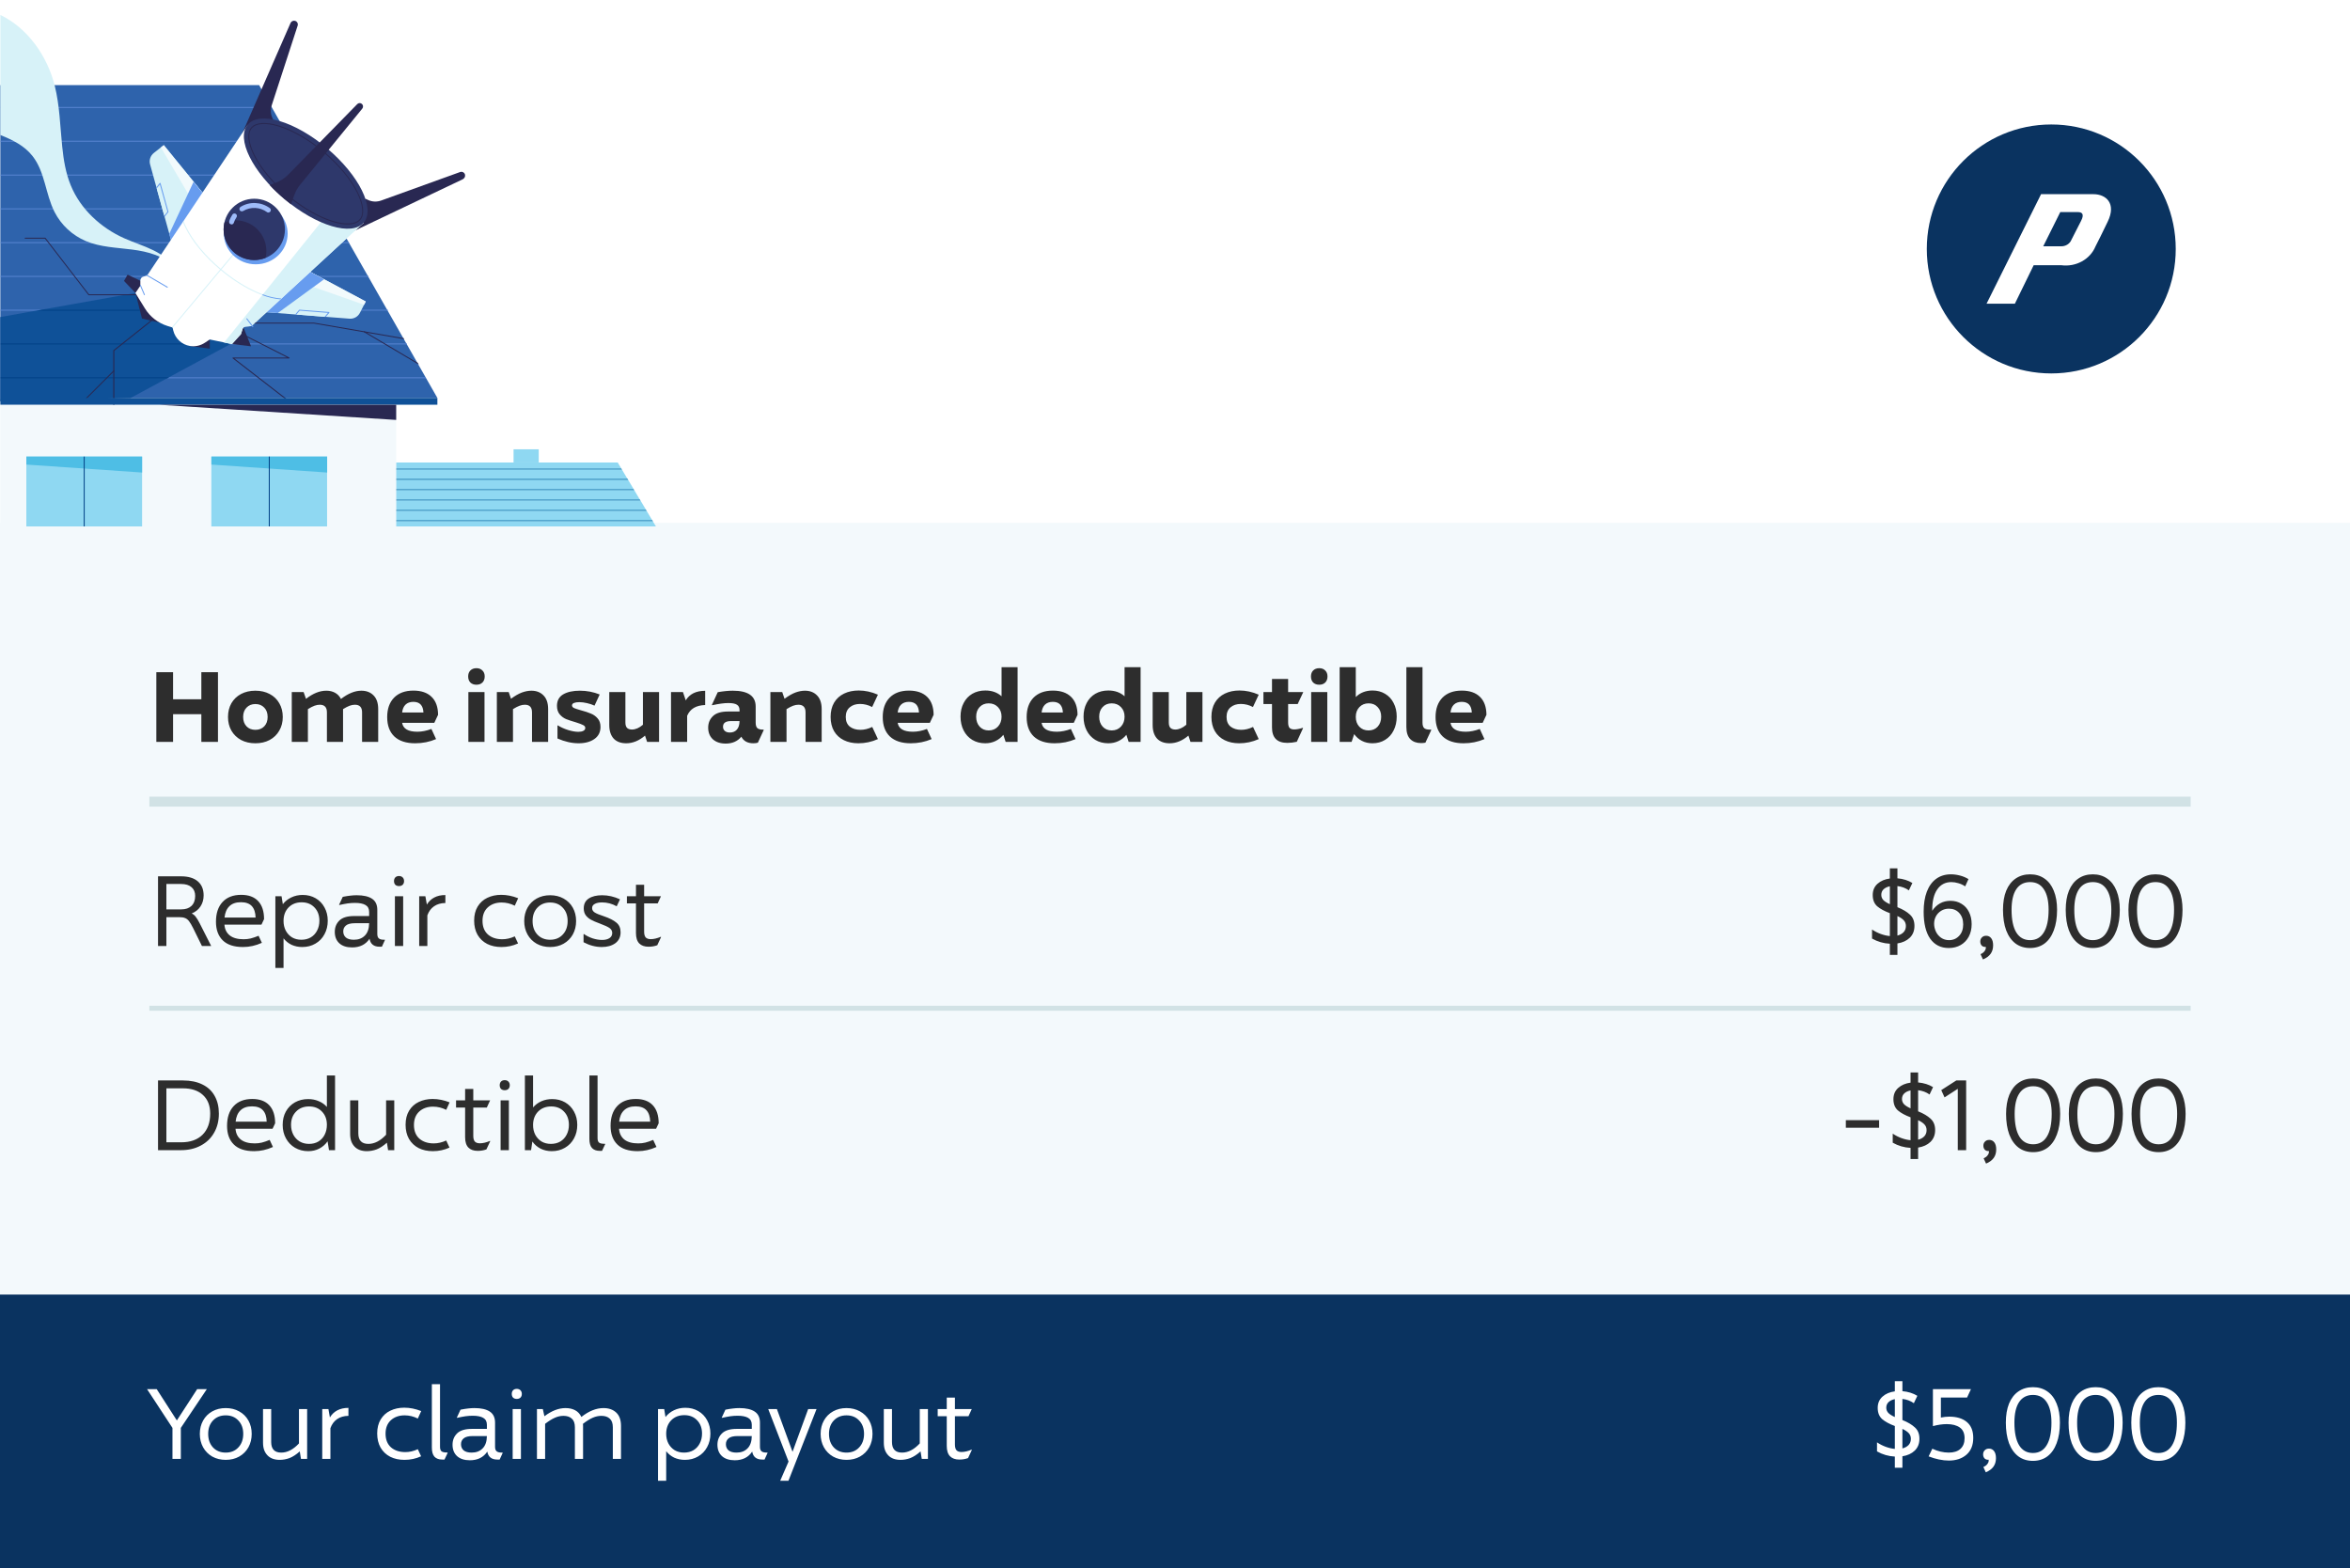 <?xml version="1.0" encoding="UTF-8"?>
<svg xmlns="http://www.w3.org/2000/svg" width="472" height="315" viewBox="0 0 472 315" fill="none">
  <g clip-path="url(#clip0_3525_587)">
    <g filter="url(#filter0_d_3525_587)">
      <line x1="30" y1="211.5" x2="437" y2="211.5" stroke="black"></line>
      <rect x="-2" y="50" width="474" height="55" fill="white"></rect>
      <rect width="474" height="159" transform="matrix(1 0 0 -1 -2 264)" fill="#F3F9FC"></rect>
      <circle cx="412" cy="50" r="35" fill="white"></circle>
      <circle cx="412" cy="50" r="25" fill="#0A3360"></circle>
      <path d="M36.76 217C38.267 217 39.56 217.267 40.64 217.8C41.72 218.32 42.54 219.08 43.1 220.08C43.673 221.08 43.96 222.273 43.96 223.66C43.96 225.113 43.64 226.393 43 227.5C42.373 228.607 41.48 229.467 40.32 230.08C39.173 230.693 37.847 231 36.34 231H31.74V217H36.76ZM36.4 229.42C38.227 229.42 39.653 228.913 40.68 227.9C41.707 226.873 42.22 225.46 42.22 223.66C42.22 222.06 41.733 220.813 40.76 219.92C39.8 219.027 38.453 218.58 36.72 218.58H33.42V229.42H36.4ZM51.164 229.64C51.657 229.64 52.13 229.587 52.584 229.48C53.05 229.36 53.577 229.18 54.164 228.94L54.824 230.36C53.584 230.92 52.324 231.2 51.044 231.2C49.23 231.2 47.87 230.753 46.964 229.86C46.057 228.967 45.604 227.72 45.604 226.12C45.604 224.427 46.044 223.107 46.924 222.16C47.817 221.2 49.064 220.72 50.664 220.72C52.157 220.72 53.297 221.14 54.084 221.98C54.87 222.82 55.264 224.027 55.264 225.6L54.744 226.7H47.304C47.37 227.633 47.73 228.36 48.384 228.88C49.037 229.387 49.964 229.64 51.164 229.64ZM50.624 222.2C49.624 222.2 48.85 222.467 48.304 223C47.757 223.52 47.43 224.28 47.324 225.28H53.564C53.537 224.267 53.284 223.5 52.804 222.98C52.324 222.46 51.597 222.2 50.624 222.2ZM67.296 216V231H66.076L65.796 229.22C65.356 229.847 64.802 230.333 64.136 230.68C63.469 231.027 62.729 231.2 61.916 231.2C60.929 231.2 60.042 230.973 59.256 230.52C58.482 230.067 57.876 229.44 57.436 228.64C56.996 227.84 56.776 226.933 56.776 225.92C56.776 224.907 56.989 224.013 57.416 223.24C57.856 222.453 58.462 221.84 59.236 221.4C60.022 220.96 60.909 220.74 61.896 220.74C62.669 220.74 63.376 220.88 64.016 221.16C64.669 221.427 65.216 221.813 65.656 222.32V216H67.296ZM62.076 229.74C62.796 229.74 63.422 229.58 63.956 229.26C64.502 228.927 64.922 228.467 65.216 227.88C65.509 227.293 65.656 226.633 65.656 225.9C65.656 224.807 65.322 223.92 64.656 223.24C64.002 222.56 63.142 222.22 62.076 222.22C60.996 222.22 60.122 222.567 59.456 223.26C58.789 223.94 58.456 224.827 58.456 225.92C58.456 226.653 58.609 227.313 58.916 227.9C59.222 228.473 59.649 228.927 60.196 229.26C60.742 229.58 61.369 229.74 62.076 229.74ZM79.189 221V231H77.949L77.709 229.5C76.989 230.14 76.302 230.587 75.649 230.84C74.995 231.08 74.335 231.2 73.669 231.2C73.175 231.2 72.715 231.127 72.289 230.98C71.862 230.82 71.509 230.593 71.229 230.3C70.922 229.98 70.695 229.613 70.549 229.2C70.402 228.787 70.329 228.293 70.329 227.72V221H71.969V227.62C71.969 229.033 72.642 229.74 73.989 229.74C75.215 229.74 76.402 229.127 77.549 227.9V221H79.189ZM86.943 231.2C85.863 231.2 84.91 230.993 84.083 230.58C83.257 230.153 82.61 229.54 82.143 228.74C81.69 227.94 81.463 226.993 81.463 225.9C81.463 224.793 81.697 223.853 82.163 223.08C82.643 222.293 83.29 221.707 84.103 221.32C84.93 220.92 85.863 220.72 86.903 220.72C88.023 220.72 89.156 220.947 90.303 221.4L89.623 222.9C88.77 222.473 87.89 222.26 86.983 222.26C85.85 222.26 84.923 222.587 84.203 223.24C83.496 223.893 83.143 224.793 83.143 225.94C83.143 227.113 83.503 228.027 84.223 228.68C84.957 229.32 85.923 229.64 87.123 229.64C87.95 229.64 88.783 229.447 89.623 229.06L90.283 230.48C89.243 230.96 88.13 231.2 86.943 231.2ZM98.459 229.2L97.699 230.84C97.166 231.04 96.579 231.14 95.939 231.14C95.139 231.14 94.519 230.92 94.079 230.48C93.639 230.027 93.419 229.333 93.419 228.4V222.44H91.599V221H93.419V218.7H95.059V221H98.439L97.779 222.44H95.059V228.12C95.059 228.653 95.166 229.04 95.379 229.28C95.606 229.507 95.939 229.62 96.379 229.62C96.992 229.62 97.672 229.46 98.419 229.14L98.459 229.2ZM101.368 218.96C101.061 218.96 100.814 218.873 100.628 218.7C100.454 218.513 100.368 218.267 100.368 217.96C100.368 217.653 100.454 217.407 100.628 217.22C100.814 217.033 101.061 216.94 101.368 216.94C101.674 216.94 101.921 217.033 102.108 217.22C102.294 217.407 102.388 217.653 102.388 217.96C102.388 218.267 102.294 218.513 102.108 218.7C101.921 218.873 101.674 218.96 101.368 218.96ZM100.548 221H102.208V231H100.548V221ZM110.906 220.74C111.88 220.74 112.746 220.96 113.506 221.4C114.266 221.84 114.86 222.453 115.286 223.24C115.726 224.027 115.946 224.92 115.946 225.92C115.946 226.933 115.726 227.84 115.286 228.64C114.86 229.44 114.253 230.067 113.466 230.52C112.693 230.973 111.813 231.2 110.826 231.2C110.013 231.2 109.266 231.033 108.586 230.7C107.906 230.353 107.353 229.873 106.926 229.26L106.666 231H105.426V216H107.066V222.42C107.52 221.887 108.073 221.473 108.726 221.18C109.393 220.887 110.12 220.74 110.906 220.74ZM110.646 229.74C111.366 229.74 112 229.58 112.546 229.26C113.093 228.927 113.513 228.473 113.806 227.9C114.113 227.313 114.266 226.653 114.266 225.92C114.266 224.827 113.94 223.94 113.286 223.26C112.633 222.567 111.773 222.22 110.706 222.22C109.626 222.22 108.746 222.567 108.066 223.26C107.4 223.953 107.066 224.853 107.066 225.96C107.066 226.68 107.213 227.327 107.506 227.9C107.813 228.473 108.233 228.927 108.766 229.26C109.313 229.58 109.94 229.74 110.646 229.74ZM120.459 231.14C119.779 231.14 119.259 230.947 118.899 230.56C118.553 230.173 118.379 229.56 118.379 228.72V216H120.019V228.58C120.019 229.007 120.119 229.307 120.319 229.48C120.533 229.64 120.879 229.72 121.359 229.72H121.499L121.559 229.78L120.919 231.14H120.459ZM128.195 229.64C128.688 229.64 129.162 229.587 129.615 229.48C130.082 229.36 130.608 229.18 131.195 228.94L131.855 230.36C130.615 230.92 129.355 231.2 128.075 231.2C126.262 231.2 124.902 230.753 123.995 229.86C123.088 228.967 122.635 227.72 122.635 226.12C122.635 224.427 123.075 223.107 123.955 222.16C124.848 221.2 126.095 220.72 127.695 220.72C129.188 220.72 130.328 221.14 131.115 221.98C131.902 222.82 132.295 224.027 132.295 225.6L131.775 226.7H124.335C124.402 227.633 124.762 228.36 125.415 228.88C126.068 229.387 126.995 229.64 128.195 229.64ZM127.655 222.2C126.655 222.2 125.882 222.467 125.335 223C124.788 223.52 124.462 224.28 124.355 225.28H130.595C130.568 224.267 130.315 223.5 129.835 222.98C129.355 222.46 128.628 222.2 127.655 222.2Z" fill="#2D2D2D"></path>
      <path d="M42.42 190H40.56L38.8 186.42C38.48 185.78 38.2 185.307 37.96 185C37.72 184.693 37.453 184.487 37.16 184.38C36.867 184.26 36.473 184.2 35.98 184.2H33.42V190H31.74V176H36.36C37.813 176 38.933 176.333 39.72 177C40.507 177.667 40.9 178.613 40.9 179.84C40.9 180.68 40.687 181.42 40.26 182.06C39.847 182.687 39.26 183.153 38.5 183.46C38.82 183.607 39.093 183.833 39.32 184.14C39.547 184.433 39.807 184.86 40.1 185.42L42.42 190ZM33.42 182.64H36.42C37.287 182.64 37.967 182.407 38.46 181.94C38.953 181.46 39.2 180.793 39.2 179.94C39.2 179.18 38.953 178.593 38.46 178.18C37.98 177.753 37.28 177.54 36.36 177.54H33.42V182.64ZM48.937 188.64C49.431 188.64 49.904 188.587 50.357 188.48C50.824 188.36 51.35 188.18 51.937 187.94L52.597 189.36C51.357 189.92 50.097 190.2 48.817 190.2C47.004 190.2 45.644 189.753 44.737 188.86C43.831 187.967 43.377 186.72 43.377 185.12C43.377 183.427 43.817 182.107 44.697 181.16C45.59 180.2 46.837 179.72 48.437 179.72C49.931 179.72 51.071 180.14 51.857 180.98C52.644 181.82 53.037 183.027 53.037 184.6L52.517 185.7H45.077C45.144 186.633 45.504 187.36 46.157 187.88C46.81 188.387 47.737 188.64 48.937 188.64ZM48.397 181.2C47.397 181.2 46.624 181.467 46.077 182C45.531 182.52 45.204 183.28 45.097 184.28H51.337C51.31 183.267 51.057 182.5 50.577 181.98C50.097 181.46 49.37 181.2 48.397 181.2ZM60.789 179.74C61.762 179.74 62.629 179.96 63.389 180.4C64.149 180.84 64.742 181.453 65.169 182.24C65.609 183.027 65.829 183.92 65.829 184.92C65.829 185.933 65.609 186.84 65.169 187.64C64.742 188.44 64.136 189.067 63.349 189.52C62.576 189.973 61.696 190.2 60.709 190.2C59.936 190.2 59.222 190.053 58.569 189.76C57.929 189.453 57.389 189.02 56.949 188.46V194.4H55.309V180H56.549L56.809 181.6C57.262 181.013 57.829 180.56 58.509 180.24C59.202 179.907 59.962 179.74 60.789 179.74ZM60.529 188.74C61.249 188.74 61.882 188.58 62.429 188.26C62.976 187.927 63.396 187.473 63.689 186.9C63.996 186.313 64.149 185.653 64.149 184.92C64.149 183.827 63.822 182.94 63.169 182.26C62.516 181.567 61.656 181.22 60.589 181.22C59.509 181.22 58.629 181.567 57.949 182.26C57.282 182.953 56.949 183.853 56.949 184.96C56.949 185.68 57.096 186.327 57.389 186.9C57.696 187.473 58.116 187.927 58.649 188.26C59.196 188.58 59.822 188.74 60.529 188.74ZM77.322 188.78L76.702 190.14H76.242C75.082 190.14 74.409 189.607 74.222 188.54C73.449 189.7 72.282 190.28 70.722 190.28C69.615 190.28 68.755 190 68.142 189.44C67.542 188.88 67.242 188.12 67.242 187.16C67.242 186.24 67.549 185.48 68.162 184.88C68.775 184.28 69.762 183.98 71.122 183.98H74.142V183.16C74.142 182.507 73.895 182.04 73.402 181.76C72.922 181.48 72.222 181.34 71.302 181.34C70.795 181.34 70.309 181.373 69.842 181.44C69.389 181.507 68.829 181.613 68.162 181.76L68.102 181.72L68.842 180.12C69.469 180 69.982 179.92 70.382 179.88C70.782 179.827 71.202 179.8 71.642 179.8C72.989 179.8 74.015 180.033 74.722 180.5C75.429 180.967 75.782 181.713 75.782 182.74V187.58C75.782 188.007 75.889 188.307 76.102 188.48C76.315 188.653 76.662 188.74 77.142 188.74H77.282L77.322 188.78ZM71.082 188.74C72.002 188.74 72.735 188.46 73.282 187.9C73.842 187.34 74.129 186.513 74.142 185.42H71.282C70.442 185.42 69.842 185.573 69.482 185.88C69.122 186.173 68.942 186.567 68.942 187.06C68.942 187.58 69.122 187.993 69.482 188.3C69.842 188.593 70.375 188.74 71.082 188.74ZM80.137 177.96C79.831 177.96 79.584 177.873 79.397 177.7C79.224 177.513 79.137 177.267 79.137 176.96C79.137 176.653 79.224 176.407 79.397 176.22C79.584 176.033 79.831 175.94 80.137 175.94C80.444 175.94 80.691 176.033 80.877 176.22C81.064 176.407 81.157 176.653 81.157 176.96C81.157 177.267 81.064 177.513 80.877 177.7C80.691 177.873 80.444 177.96 80.137 177.96ZM79.317 180H80.977V190H79.317V180ZM85.736 181.68C86.096 181.067 86.589 180.593 87.216 180.26C87.842 179.927 88.589 179.76 89.456 179.76V181.36C88.549 181.373 87.789 181.593 87.176 182.02C86.562 182.447 86.116 183.053 85.836 183.84V190H84.196V180H85.436L85.736 181.68ZM100.713 190.2C99.633 190.2 98.679 189.993 97.853 189.58C97.026 189.153 96.379 188.54 95.913 187.74C95.459 186.94 95.233 185.993 95.233 184.9C95.233 183.793 95.466 182.853 95.933 182.08C96.413 181.293 97.059 180.707 97.873 180.32C98.699 179.92 99.633 179.72 100.673 179.72C101.793 179.72 102.926 179.947 104.073 180.4L103.393 181.9C102.539 181.473 101.659 181.26 100.753 181.26C99.619 181.26 98.693 181.587 97.973 182.24C97.266 182.893 96.913 183.793 96.913 184.94C96.913 186.113 97.273 187.027 97.993 187.68C98.726 188.32 99.693 188.64 100.893 188.64C101.719 188.64 102.553 188.447 103.393 188.06L104.053 189.48C103.013 189.96 101.899 190.2 100.713 190.2ZM110.491 190.2C109.491 190.2 108.591 189.98 107.791 189.54C107.005 189.087 106.391 188.467 105.951 187.68C105.511 186.88 105.291 185.98 105.291 184.98C105.291 183.98 105.511 183.087 105.951 182.3C106.391 181.513 107.005 180.9 107.791 180.46C108.578 180.02 109.478 179.8 110.491 179.8C111.505 179.8 112.405 180.02 113.191 180.46C113.991 180.9 114.611 181.513 115.051 182.3C115.491 183.087 115.711 183.98 115.711 184.98C115.711 185.98 115.491 186.88 115.051 187.68C114.611 188.467 113.991 189.087 113.191 189.54C112.405 189.98 111.505 190.2 110.491 190.2ZM110.491 188.74C111.545 188.74 112.391 188.393 113.031 187.7C113.685 187.007 114.011 186.1 114.011 184.98C114.011 183.873 113.685 182.98 113.031 182.3C112.391 181.607 111.545 181.26 110.491 181.26C109.438 181.26 108.585 181.607 107.931 182.3C107.291 182.98 106.971 183.873 106.971 184.98C106.971 186.1 107.291 187.007 107.931 187.7C108.585 188.393 109.438 188.74 110.491 188.74ZM120.865 190.2C119.638 190.2 118.418 189.88 117.205 189.24V187.62L117.265 187.58C117.772 187.94 118.358 188.233 119.025 188.46C119.705 188.673 120.338 188.78 120.925 188.78C121.538 188.78 122.032 188.66 122.405 188.42C122.778 188.18 122.965 187.833 122.965 187.38C122.965 186.98 122.792 186.653 122.445 186.4C122.098 186.147 121.438 185.84 120.465 185.48C119.732 185.213 119.145 184.96 118.705 184.72C118.265 184.48 117.912 184.18 117.645 183.82C117.378 183.447 117.245 182.987 117.245 182.44C117.245 181.56 117.578 180.9 118.245 180.46C118.912 180.02 119.812 179.8 120.945 179.8C122.145 179.8 123.338 180.073 124.525 180.62L123.865 182.02C122.932 181.5 121.952 181.24 120.925 181.24C120.312 181.24 119.825 181.34 119.465 181.54C119.105 181.727 118.925 182.007 118.925 182.38C118.925 182.74 119.098 183.033 119.445 183.26C119.805 183.487 120.418 183.74 121.285 184.02C122.418 184.407 123.258 184.833 123.805 185.3C124.365 185.753 124.645 186.4 124.645 187.24C124.645 188.187 124.292 188.92 123.585 189.44C122.878 189.947 121.972 190.2 120.865 190.2ZM132.775 188.2L132.015 189.84C131.482 190.04 130.895 190.14 130.255 190.14C129.455 190.14 128.835 189.92 128.395 189.48C127.955 189.027 127.735 188.333 127.735 187.4V181.44H125.915V180H127.735V177.7H129.375V180H132.755L132.095 181.44H129.375V187.12C129.375 187.653 129.482 188.04 129.695 188.28C129.922 188.507 130.255 188.62 130.695 188.62C131.309 188.62 131.989 188.46 132.735 188.14L132.775 188.2Z" fill="#2D2D2D"></path>
      <path d="M43.78 135V149H40.44V143.44H34.76V149H31.4V135H34.76V140.44H40.44V135H43.78ZM51.295 149.28C50.215 149.28 49.255 149.06 48.415 148.62C47.589 148.167 46.942 147.54 46.475 146.74C46.022 145.94 45.795 145.027 45.795 144C45.795 142.96 46.022 142.04 46.475 141.24C46.942 140.44 47.589 139.82 48.415 139.38C49.255 138.94 50.215 138.72 51.295 138.72C52.375 138.72 53.329 138.94 54.155 139.38C54.995 139.82 55.642 140.44 56.095 141.24C56.562 142.04 56.795 142.96 56.795 144C56.795 145.027 56.562 145.94 56.095 146.74C55.642 147.54 54.995 148.167 54.155 148.62C53.329 149.06 52.375 149.28 51.295 149.28ZM51.295 146.58C52.029 146.58 52.622 146.347 53.075 145.88C53.529 145.4 53.755 144.773 53.755 144C53.755 143.213 53.529 142.587 53.075 142.12C52.622 141.64 52.029 141.4 51.295 141.4C50.562 141.4 49.969 141.64 49.515 142.12C49.062 142.587 48.835 143.213 48.835 144C48.835 144.773 49.062 145.4 49.515 145.88C49.969 146.347 50.562 146.58 51.295 146.58ZM72.582 138.72C73.596 138.72 74.409 139.033 75.022 139.66C75.649 140.287 75.962 141.207 75.962 142.42V149H72.722V143.06C72.722 142.047 72.242 141.54 71.282 141.54C70.949 141.54 70.596 141.607 70.222 141.74C69.862 141.873 69.422 142.1 68.902 142.42V149H65.662V143.06C65.662 142.047 65.182 141.54 64.222 141.54C63.889 141.54 63.536 141.607 63.162 141.74C62.802 141.873 62.362 142.1 61.842 142.42V149H58.602V139H60.982L61.462 140.36C62.849 139.267 64.209 138.72 65.542 138.72C66.209 138.72 66.796 138.86 67.302 139.14C67.809 139.42 68.202 139.833 68.482 140.38C69.922 139.273 71.289 138.72 72.582 138.72ZM83.828 146.96C84.735 146.96 85.675 146.773 86.648 146.4L87.588 148.44C86.281 149 84.881 149.28 83.388 149.28C81.575 149.28 80.181 148.827 79.208 147.92C78.248 147 77.768 145.7 77.768 144.02C77.768 142.367 78.228 141.067 79.148 140.12C80.081 139.173 81.375 138.7 83.028 138.7C84.615 138.7 85.835 139.12 86.688 139.96C87.541 140.787 87.975 141.987 87.988 143.56L87.228 145.18H80.768C80.968 146.367 81.988 146.96 83.828 146.96ZM83.028 140.96C82.361 140.96 81.835 141.147 81.448 141.52C81.075 141.88 80.848 142.407 80.768 143.1H85.048C84.981 141.673 84.308 140.96 83.028 140.96ZM95.693 137.52C95.186 137.52 94.78 137.373 94.473 137.08C94.18 136.773 94.033 136.367 94.033 135.86C94.033 135.353 94.18 134.953 94.473 134.66C94.78 134.353 95.186 134.2 95.693 134.2C96.2 134.2 96.6 134.353 96.893 134.66C97.2 134.953 97.353 135.353 97.353 135.86C97.353 136.367 97.2 136.773 96.893 137.08C96.6 137.373 96.2 137.52 95.693 137.52ZM94.073 139H97.313V149H94.073V139ZM106.734 138.72C107.734 138.72 108.54 139.033 109.154 139.66C109.78 140.287 110.094 141.207 110.094 142.42V149H106.854V143.06C106.854 142.047 106.374 141.54 105.414 141.54C105.08 141.54 104.727 141.607 104.354 141.74C103.994 141.873 103.554 142.1 103.034 142.42V149H99.794V139H102.174L102.634 140.34C103.447 139.74 104.18 139.32 104.834 139.08C105.5 138.84 106.134 138.72 106.734 138.72ZM116.21 149.28C114.85 149.28 113.437 148.96 111.97 148.32V145.74L112.03 145.68C112.643 146.067 113.337 146.38 114.11 146.62C114.897 146.86 115.583 146.98 116.17 146.98C116.583 146.98 116.917 146.913 117.17 146.78C117.423 146.647 117.55 146.453 117.55 146.2C117.55 145.96 117.417 145.773 117.15 145.64C116.897 145.493 116.41 145.307 115.69 145.08C114.863 144.84 114.197 144.62 113.69 144.42C113.197 144.207 112.77 143.887 112.41 143.46C112.05 143.033 111.87 142.467 111.87 141.76C111.87 140.72 112.283 139.953 113.11 139.46C113.95 138.967 115.07 138.72 116.47 138.72C117.857 138.72 119.183 138.973 120.45 139.48L119.41 141.72C118.957 141.507 118.457 141.34 117.91 141.22C117.363 141.087 116.843 141.02 116.35 141.02C115.91 141.02 115.557 141.073 115.29 141.18C115.023 141.287 114.89 141.453 114.89 141.68C114.89 141.893 115.023 142.067 115.29 142.2C115.557 142.32 116.023 142.473 116.69 142.66C117.503 142.873 118.17 143.093 118.69 143.32C119.223 143.533 119.677 143.86 120.05 144.3C120.423 144.727 120.61 145.293 120.61 146C120.61 147.04 120.203 147.847 119.39 148.42C118.577 148.993 117.517 149.28 116.21 149.28ZM132.372 139V149H129.972L129.552 147.74C128.352 148.767 127.092 149.28 125.772 149.28C124.719 149.28 123.892 148.98 123.292 148.38C122.679 147.727 122.372 146.807 122.372 145.62V139H125.612V145.1C125.612 145.607 125.725 145.973 125.952 146.2C126.179 146.413 126.505 146.52 126.932 146.52C127.652 146.52 128.385 146.2 129.132 145.56V139H132.372ZM137.734 140.66C138.508 139.38 139.808 138.74 141.634 138.74V141.6C140.714 141.627 139.954 141.82 139.354 142.18C138.768 142.527 138.321 143.053 138.014 143.76V149H134.774V139H137.174L137.734 140.66ZM153.398 146.62L152.218 149.16C151.965 149.24 151.665 149.28 151.318 149.28C150.158 149.28 149.352 148.84 148.898 147.96C148.138 148.88 147.092 149.34 145.758 149.34C144.678 149.34 143.818 149.053 143.178 148.48C142.552 147.893 142.238 147.113 142.238 146.14C142.238 145.22 142.552 144.453 143.178 143.84C143.805 143.213 144.825 142.9 146.238 142.9H148.538V142.64C148.538 142.12 148.365 141.753 148.018 141.54C147.672 141.313 147.098 141.2 146.298 141.2C145.432 141.2 144.352 141.347 143.058 141.64L142.978 141.58L144.158 139.02C145.292 138.82 146.298 138.72 147.178 138.72C150.245 138.72 151.778 139.78 151.778 141.9V145.14C151.778 145.66 151.892 146.027 152.118 146.24C152.345 146.44 152.732 146.54 153.278 146.54H153.358L153.398 146.62ZM146.598 147.12C147.185 147.12 147.652 146.927 147.998 146.54C148.345 146.153 148.525 145.58 148.538 144.82H146.838C145.758 144.82 145.218 145.2 145.218 145.96C145.218 146.307 145.338 146.587 145.578 146.8C145.818 147.013 146.158 147.12 146.598 147.12ZM161.675 138.72C162.675 138.72 163.482 139.033 164.095 139.66C164.722 140.287 165.035 141.207 165.035 142.42V149H161.795V143.06C161.795 142.047 161.315 141.54 160.355 141.54C160.022 141.54 159.668 141.607 159.295 141.74C158.935 141.873 158.495 142.1 157.975 142.42V149H154.735V139H157.115L157.575 140.34C158.388 139.74 159.122 139.32 159.775 139.08C160.442 138.84 161.075 138.72 161.675 138.72ZM172.41 149.28C171.304 149.28 170.33 149.073 169.49 148.66C168.65 148.247 167.997 147.647 167.53 146.86C167.064 146.06 166.83 145.1 166.83 143.98C166.83 142.873 167.064 141.92 167.53 141.12C168.01 140.32 168.677 139.713 169.53 139.3C170.384 138.887 171.364 138.68 172.47 138.68C173.764 138.68 175.05 138.96 176.33 139.52L175.17 142C174.397 141.587 173.584 141.38 172.73 141.38C171.89 141.38 171.204 141.607 170.67 142.06C170.137 142.513 169.87 143.153 169.87 143.98C169.87 144.847 170.144 145.5 170.69 145.94C171.25 146.367 171.957 146.58 172.81 146.58C173.597 146.58 174.39 146.387 175.19 146L176.33 148.44C175.077 149 173.77 149.28 172.41 149.28ZM183.359 146.96C184.266 146.96 185.206 146.773 186.179 146.4L187.119 148.44C185.813 149 184.413 149.28 182.919 149.28C181.106 149.28 179.713 148.827 178.739 147.92C177.779 147 177.299 145.7 177.299 144.02C177.299 142.367 177.759 141.067 178.679 140.12C179.613 139.173 180.906 138.7 182.559 138.7C184.146 138.7 185.366 139.12 186.219 139.96C187.073 140.787 187.506 141.987 187.519 143.56L186.759 145.18H180.299C180.499 146.367 181.519 146.96 183.359 146.96ZM182.559 140.96C181.893 140.96 181.366 141.147 180.979 141.52C180.606 141.88 180.379 142.407 180.299 143.1H184.579C184.513 141.673 183.839 140.96 182.559 140.96ZM204.384 134V149H201.984L201.524 147.58C201.084 148.127 200.551 148.547 199.924 148.84C199.311 149.133 198.631 149.28 197.884 149.28C196.911 149.28 196.044 149.053 195.284 148.6C194.538 148.147 193.958 147.513 193.544 146.7C193.131 145.887 192.924 144.96 192.924 143.92C192.924 142.893 193.131 141.987 193.544 141.2C193.958 140.4 194.538 139.78 195.284 139.34C196.044 138.9 196.918 138.68 197.904 138.68C199.224 138.68 200.311 139.067 201.164 139.84V134H204.384ZM198.584 146.7C199.344 146.7 199.964 146.44 200.444 145.92C200.924 145.4 201.164 144.74 201.164 143.94C201.164 143.153 200.924 142.513 200.444 142.02C199.964 141.513 199.344 141.26 198.584 141.26C197.824 141.26 197.211 141.513 196.744 142.02C196.291 142.513 196.064 143.153 196.064 143.94C196.064 144.753 196.298 145.42 196.764 145.94C197.231 146.447 197.838 146.7 198.584 146.7ZM212.265 146.96C213.172 146.96 214.112 146.773 215.085 146.4L216.025 148.44C214.719 149 213.319 149.28 211.825 149.28C210.012 149.28 208.619 148.827 207.645 147.92C206.685 147 206.205 145.7 206.205 144.02C206.205 142.367 206.665 141.067 207.585 140.12C208.519 139.173 209.812 138.7 211.465 138.7C213.052 138.7 214.272 139.12 215.125 139.96C215.979 140.787 216.412 141.987 216.425 143.56L215.665 145.18H209.205C209.405 146.367 210.425 146.96 212.265 146.96ZM211.465 140.96C210.799 140.96 210.272 141.147 209.885 141.52C209.512 141.88 209.285 142.407 209.205 143.1H213.485C213.419 141.673 212.745 140.96 211.465 140.96ZM229.091 134V149H226.691L226.231 147.58C225.791 148.127 225.258 148.547 224.631 148.84C224.018 149.133 223.338 149.28 222.591 149.28C221.618 149.28 220.751 149.053 219.991 148.6C219.245 148.147 218.665 147.513 218.251 146.7C217.838 145.887 217.631 144.96 217.631 143.92C217.631 142.893 217.838 141.987 218.251 141.2C218.665 140.4 219.245 139.78 219.991 139.34C220.751 138.9 221.625 138.68 222.611 138.68C223.931 138.68 225.018 139.067 225.871 139.84V134H229.091ZM223.291 146.7C224.051 146.7 224.671 146.44 225.151 145.92C225.631 145.4 225.871 144.74 225.871 143.94C225.871 143.153 225.631 142.513 225.151 142.02C224.671 141.513 224.051 141.26 223.291 141.26C222.531 141.26 221.918 141.513 221.451 142.02C220.998 142.513 220.771 143.153 220.771 143.94C220.771 144.753 221.005 145.42 221.471 145.94C221.938 146.447 222.545 146.7 223.291 146.7ZM241.513 139V149H239.113L238.693 147.74C237.493 148.767 236.233 149.28 234.913 149.28C233.859 149.28 233.033 148.98 232.433 148.38C231.819 147.727 231.513 146.807 231.513 145.62V139H234.753V145.1C234.753 145.607 234.866 145.973 235.093 146.2C235.319 146.413 235.646 146.52 236.073 146.52C236.793 146.52 237.526 146.2 238.273 145.56V139H241.513ZM248.895 149.28C247.788 149.28 246.815 149.073 245.975 148.66C245.135 148.247 244.482 147.647 244.015 146.86C243.548 146.06 243.315 145.1 243.315 143.98C243.315 142.873 243.548 141.92 244.015 141.12C244.495 140.32 245.162 139.713 246.015 139.3C246.868 138.887 247.848 138.68 248.955 138.68C250.248 138.68 251.535 138.96 252.815 139.52L251.655 142C250.882 141.587 250.068 141.38 249.215 141.38C248.375 141.38 247.688 141.607 247.155 142.06C246.622 142.513 246.355 143.153 246.355 143.98C246.355 144.847 246.628 145.5 247.175 145.94C247.735 146.367 248.442 146.58 249.295 146.58C250.082 146.58 250.875 146.387 251.675 146L252.815 148.44C251.562 149 250.255 149.28 248.895 149.28ZM259.942 146.5C260.409 146.5 260.982 146.393 261.662 146.18L261.722 146.24L260.462 148.98C259.822 149.127 259.189 149.2 258.562 149.2C256.509 149.2 255.482 148.167 255.482 146.1V141.4H253.762V139H255.482V136.36H258.722V139H261.762L260.642 141.4H258.722V145.08C258.722 145.6 258.816 145.967 259.002 146.18C259.202 146.393 259.516 146.5 259.942 146.5ZM264.97 137.52C264.464 137.52 264.057 137.373 263.75 137.08C263.457 136.773 263.31 136.367 263.31 135.86C263.31 135.353 263.457 134.953 263.75 134.66C264.057 134.353 264.464 134.2 264.97 134.2C265.477 134.2 265.877 134.353 266.17 134.66C266.477 134.953 266.63 135.353 266.63 135.86C266.63 136.367 266.477 136.773 266.17 137.08C265.877 137.373 265.477 137.52 264.97 137.52ZM263.35 139H266.59V149H263.35V139ZM275.671 138.68C276.618 138.68 277.458 138.9 278.191 139.34C278.938 139.78 279.511 140.4 279.911 141.2C280.324 141.987 280.531 142.893 280.531 143.92C280.531 144.96 280.324 145.887 279.911 146.7C279.511 147.513 278.938 148.147 278.191 148.6C277.458 149.053 276.611 149.28 275.651 149.28C274.878 149.28 274.178 149.12 273.551 148.8C272.924 148.48 272.404 148.027 271.991 147.44L271.471 149H269.071V134H272.311V140C272.724 139.573 273.218 139.247 273.791 139.02C274.364 138.793 274.991 138.68 275.671 138.68ZM274.871 146.7C275.631 146.7 276.244 146.447 276.711 145.94C277.178 145.42 277.411 144.753 277.411 143.94C277.411 143.153 277.178 142.513 276.711 142.02C276.258 141.513 275.651 141.26 274.891 141.26C274.131 141.26 273.511 141.513 273.031 142.02C272.551 142.527 272.311 143.18 272.311 143.98C272.311 144.78 272.544 145.433 273.011 145.94C273.491 146.447 274.111 146.7 274.871 146.7ZM285.412 149.24C284.519 149.24 283.806 148.98 283.272 148.46C282.739 147.927 282.472 147.113 282.472 146.02V134H285.712V145.14C285.712 145.66 285.826 146.027 286.052 146.24C286.279 146.44 286.666 146.54 287.212 146.54H287.412L287.472 146.62L286.292 149.16C286.012 149.213 285.719 149.24 285.412 149.24ZM294.394 146.96C295.301 146.96 296.241 146.773 297.214 146.4L298.154 148.44C296.848 149 295.448 149.28 293.954 149.28C292.141 149.28 290.748 148.827 289.774 147.92C288.814 147 288.334 145.7 288.334 144.02C288.334 142.367 288.794 141.067 289.714 140.12C290.648 139.173 291.941 138.7 293.594 138.7C295.181 138.7 296.401 139.12 297.254 139.96C298.108 140.787 298.541 141.987 298.554 143.56L297.794 145.18H291.334C291.534 146.367 292.554 146.96 294.394 146.96ZM293.594 140.96C292.928 140.96 292.401 141.147 292.014 141.52C291.641 141.88 291.414 142.407 291.334 143.1H295.614C295.548 141.673 294.874 140.96 293.594 140.96Z" fill="#2D2D2D"></path>
      <path d="M370.74 224.98H377.42V226.5H370.74V224.98ZM388.676 226.96C388.676 227.933 388.363 228.727 387.736 229.34C387.11 229.94 386.283 230.32 385.256 230.48V232.78H383.736V230.54C382.456 230.473 381.263 230.127 380.156 229.5V227.68C380.703 228.053 381.29 228.353 381.916 228.58C382.543 228.807 383.15 228.947 383.736 229V224.4C382.656 224 381.81 223.54 381.196 223.02C380.596 222.487 380.296 221.733 380.296 220.76C380.296 219.827 380.616 219.073 381.256 218.5C381.896 217.927 382.723 217.573 383.736 217.44V215.4H385.256V217.4C386.416 217.507 387.416 217.82 388.256 218.34L387.556 219.82C386.903 219.353 386.136 219.067 385.256 218.96V223.2C386.323 223.627 387.156 224.12 387.756 224.68C388.37 225.227 388.676 225.987 388.676 226.96ZM382.016 220.72C382.016 221.12 382.15 221.467 382.416 221.76C382.683 222.04 383.123 222.32 383.736 222.6V219C383.216 219.107 382.796 219.307 382.476 219.6C382.17 219.893 382.016 220.267 382.016 220.72ZM385.256 228.9C385.776 228.767 386.19 228.54 386.496 228.22C386.803 227.887 386.956 227.473 386.956 226.98C386.956 226.513 386.81 226.127 386.516 225.82C386.223 225.513 385.803 225.233 385.256 224.98V228.9ZM394.904 231H393.224V218.68L390.564 220.4L389.904 218.94L392.924 217H394.904V231ZM398.422 232.66L398.442 232.62C398.802 232.46 399.062 232.26 399.222 232.02C399.396 231.793 399.482 231.567 399.482 231.34C399.482 231.26 399.476 231.2 399.462 231.16C399.436 231.173 399.396 231.18 399.342 231.18C399.049 231.18 398.809 231.08 398.622 230.88C398.449 230.667 398.362 230.407 398.362 230.1C398.362 229.767 398.469 229.493 398.682 229.28C398.896 229.053 399.182 228.94 399.542 228.94C399.969 228.94 400.309 229.107 400.562 229.44C400.816 229.773 400.942 230.247 400.942 230.86C400.942 231.527 400.776 232.093 400.442 232.56C400.109 233.027 399.596 233.407 398.902 233.7L398.422 232.66ZM408.366 231.4C407.233 231.4 406.26 231.1 405.446 230.5C404.633 229.887 404.006 229.007 403.566 227.86C403.14 226.7 402.926 225.32 402.926 223.72C402.926 222.24 403.14 220.967 403.566 219.9C404.006 218.833 404.633 218.02 405.446 217.46C406.273 216.887 407.246 216.6 408.366 216.6C409.486 216.6 410.453 216.887 411.266 217.46C412.08 218.02 412.7 218.833 413.126 219.9C413.566 220.967 413.786 222.24 413.786 223.72C413.786 225.32 413.566 226.7 413.126 227.86C412.7 229.007 412.08 229.887 411.266 230.5C410.453 231.1 409.486 231.4 408.366 231.4ZM408.366 229.82C409.58 229.82 410.5 229.3 411.126 228.26C411.766 227.22 412.086 225.707 412.086 223.72C412.086 221.92 411.766 220.547 411.126 219.6C410.5 218.64 409.58 218.16 408.366 218.16C407.153 218.16 406.226 218.64 405.586 219.6C404.96 220.547 404.646 221.92 404.646 223.72C404.646 225.707 404.96 227.22 405.586 228.26C406.226 229.3 407.153 229.82 408.366 229.82ZM420.964 231.4C419.831 231.4 418.857 231.1 418.044 230.5C417.231 229.887 416.604 229.007 416.164 227.86C415.737 226.7 415.524 225.32 415.524 223.72C415.524 222.24 415.737 220.967 416.164 219.9C416.604 218.833 417.231 218.02 418.044 217.46C418.871 216.887 419.844 216.6 420.964 216.6C422.084 216.6 423.051 216.887 423.864 217.46C424.677 218.02 425.297 218.833 425.724 219.9C426.164 220.967 426.384 222.24 426.384 223.72C426.384 225.32 426.164 226.7 425.724 227.86C425.297 229.007 424.677 229.887 423.864 230.5C423.051 231.1 422.084 231.4 420.964 231.4ZM420.964 229.82C422.177 229.82 423.097 229.3 423.724 228.26C424.364 227.22 424.684 225.707 424.684 223.72C424.684 221.92 424.364 220.547 423.724 219.6C423.097 218.64 422.177 218.16 420.964 218.16C419.751 218.16 418.824 218.64 418.184 219.6C417.557 220.547 417.244 221.92 417.244 223.72C417.244 225.707 417.557 227.22 418.184 228.26C418.824 229.3 419.751 229.82 420.964 229.82ZM433.562 231.4C432.428 231.4 431.455 231.1 430.642 230.5C429.828 229.887 429.202 229.007 428.762 227.86C428.335 226.7 428.122 225.32 428.122 223.72C428.122 222.24 428.335 220.967 428.762 219.9C429.202 218.833 429.828 218.02 430.642 217.46C431.468 216.887 432.442 216.6 433.562 216.6C434.682 216.6 435.648 216.887 436.462 217.46C437.275 218.02 437.895 218.833 438.322 219.9C438.762 220.967 438.982 222.24 438.982 223.72C438.982 225.32 438.762 226.7 438.322 227.86C437.895 229.007 437.275 229.887 436.462 230.5C435.648 231.1 434.682 231.4 433.562 231.4ZM433.562 229.82C434.775 229.82 435.695 229.3 436.322 228.26C436.962 227.22 437.282 225.707 437.282 223.72C437.282 221.92 436.962 220.547 436.322 219.6C435.695 218.64 434.775 218.16 433.562 218.16C432.348 218.16 431.422 218.64 430.782 219.6C430.155 220.547 429.842 221.92 429.842 223.72C429.842 225.707 430.155 227.22 430.782 228.26C431.422 229.3 432.348 229.82 433.562 229.82Z" fill="#2D2D2D"></path>
      <path d="M384.52 185.96C384.52 186.933 384.207 187.727 383.58 188.34C382.953 188.94 382.127 189.32 381.1 189.48V191.78H379.58V189.54C378.3 189.473 377.107 189.127 376 188.5V186.68C376.547 187.053 377.133 187.353 377.76 187.58C378.387 187.807 378.993 187.947 379.58 188V183.4C378.5 183 377.653 182.54 377.04 182.02C376.44 181.487 376.14 180.733 376.14 179.76C376.14 178.827 376.46 178.073 377.1 177.5C377.74 176.927 378.567 176.573 379.58 176.44V174.4H381.1V176.4C382.26 176.507 383.26 176.82 384.1 177.34L383.4 178.82C382.747 178.353 381.98 178.067 381.1 177.96V182.2C382.167 182.627 383 183.12 383.6 183.68C384.213 184.227 384.52 184.987 384.52 185.96ZM377.86 179.72C377.86 180.12 377.993 180.467 378.26 180.76C378.527 181.04 378.967 181.32 379.58 181.6V178C379.06 178.107 378.64 178.307 378.32 178.6C378.013 178.893 377.86 179.267 377.86 179.72ZM381.1 187.9C381.62 187.767 382.033 187.54 382.34 187.22C382.647 186.887 382.8 186.473 382.8 185.98C382.8 185.513 382.653 185.127 382.36 184.82C382.067 184.513 381.647 184.233 381.1 183.98V187.9ZM391.748 180.92C392.588 180.92 393.328 181.12 393.968 181.52C394.621 181.907 395.121 182.453 395.468 183.16C395.828 183.867 396.008 184.68 396.008 185.6C396.008 186.56 395.814 187.4 395.428 188.12C395.041 188.84 394.501 189.4 393.808 189.8C393.114 190.2 392.314 190.4 391.408 190.4C389.821 190.4 388.581 189.78 387.688 188.54C386.808 187.287 386.368 185.473 386.368 183.1C386.368 181.54 386.581 180.2 387.008 179.08C387.448 177.947 388.074 177.087 388.888 176.5C389.714 175.9 390.701 175.6 391.848 175.6C392.434 175.6 393.034 175.68 393.648 175.84C394.274 176 394.848 176.24 395.368 176.56L394.708 178.02C394.281 177.727 393.821 177.513 393.328 177.38C392.848 177.233 392.381 177.16 391.928 177.16C390.728 177.16 389.788 177.647 389.108 178.62C388.428 179.58 388.088 180.967 388.088 182.78V182.92C388.994 181.587 390.214 180.92 391.748 180.92ZM391.468 188.82C392.281 188.82 392.954 188.533 393.488 187.96C394.034 187.387 394.308 186.62 394.308 185.66C394.308 184.7 394.041 183.933 393.508 183.36C392.988 182.787 392.301 182.5 391.448 182.5C390.861 182.5 390.341 182.64 389.888 182.92C389.434 183.2 389.081 183.573 388.828 184.04C388.588 184.493 388.468 184.987 388.468 185.52C388.468 186.053 388.588 186.58 388.828 187.1C389.068 187.607 389.414 188.02 389.868 188.34C390.334 188.66 390.868 188.82 391.468 188.82ZM397.801 191.66L397.821 191.62C398.181 191.46 398.441 191.26 398.601 191.02C398.774 190.793 398.861 190.567 398.861 190.34C398.861 190.26 398.854 190.2 398.841 190.16C398.814 190.173 398.774 190.18 398.721 190.18C398.428 190.18 398.188 190.08 398.001 189.88C397.828 189.667 397.741 189.407 397.741 189.1C397.741 188.767 397.848 188.493 398.061 188.28C398.274 188.053 398.561 187.94 398.921 187.94C399.348 187.94 399.688 188.107 399.941 188.44C400.194 188.773 400.321 189.247 400.321 189.86C400.321 190.527 400.154 191.093 399.821 191.56C399.488 192.027 398.974 192.407 398.281 192.7L397.801 191.66ZM407.745 190.4C406.612 190.4 405.639 190.1 404.825 189.5C404.012 188.887 403.385 188.007 402.945 186.86C402.519 185.7 402.305 184.32 402.305 182.72C402.305 181.24 402.519 179.967 402.945 178.9C403.385 177.833 404.012 177.02 404.825 176.46C405.652 175.887 406.625 175.6 407.745 175.6C408.865 175.6 409.832 175.887 410.645 176.46C411.459 177.02 412.079 177.833 412.505 178.9C412.945 179.967 413.165 181.24 413.165 182.72C413.165 184.32 412.945 185.7 412.505 186.86C412.079 188.007 411.459 188.887 410.645 189.5C409.832 190.1 408.865 190.4 407.745 190.4ZM407.745 188.82C408.959 188.82 409.879 188.3 410.505 187.26C411.145 186.22 411.465 184.707 411.465 182.72C411.465 180.92 411.145 179.547 410.505 178.6C409.879 177.64 408.959 177.16 407.745 177.16C406.532 177.16 405.605 177.64 404.965 178.6C404.339 179.547 404.025 180.92 404.025 182.72C404.025 184.707 404.339 186.22 404.965 187.26C405.605 188.3 406.532 188.82 407.745 188.82ZM420.343 190.4C419.21 190.4 418.236 190.1 417.423 189.5C416.61 188.887 415.983 188.007 415.543 186.86C415.116 185.7 414.903 184.32 414.903 182.72C414.903 181.24 415.116 179.967 415.543 178.9C415.983 177.833 416.61 177.02 417.423 176.46C418.25 175.887 419.223 175.6 420.343 175.6C421.463 175.6 422.43 175.887 423.243 176.46C424.056 177.02 424.676 177.833 425.103 178.9C425.543 179.967 425.763 181.24 425.763 182.72C425.763 184.32 425.543 185.7 425.103 186.86C424.676 188.007 424.056 188.887 423.243 189.5C422.43 190.1 421.463 190.4 420.343 190.4ZM420.343 188.82C421.556 188.82 422.476 188.3 423.103 187.26C423.743 186.22 424.063 184.707 424.063 182.72C424.063 180.92 423.743 179.547 423.103 178.6C422.476 177.64 421.556 177.16 420.343 177.16C419.13 177.16 418.203 177.64 417.563 178.6C416.936 179.547 416.623 180.92 416.623 182.72C416.623 184.707 416.936 186.22 417.563 187.26C418.203 188.3 419.13 188.82 420.343 188.82ZM432.941 190.4C431.807 190.4 430.834 190.1 430.021 189.5C429.207 188.887 428.581 188.007 428.141 186.86C427.714 185.7 427.501 184.32 427.501 182.72C427.501 181.24 427.714 179.967 428.141 178.9C428.581 177.833 429.207 177.02 430.021 176.46C430.847 175.887 431.821 175.6 432.941 175.6C434.061 175.6 435.027 175.887 435.841 176.46C436.654 177.02 437.274 177.833 437.701 178.9C438.141 179.967 438.361 181.24 438.361 182.72C438.361 184.32 438.141 185.7 437.701 186.86C437.274 188.007 436.654 188.887 435.841 189.5C435.027 190.1 434.061 190.4 432.941 190.4ZM432.941 188.82C434.154 188.82 435.074 188.3 435.701 187.26C436.341 186.22 436.661 184.707 436.661 182.72C436.661 180.92 436.341 179.547 435.701 178.6C435.074 177.64 434.154 177.16 432.941 177.16C431.727 177.16 430.801 177.64 430.161 178.6C429.534 179.547 429.221 180.92 429.221 182.72C429.221 184.707 429.534 186.22 430.161 187.26C430.801 188.3 431.727 188.82 432.941 188.82Z" fill="#2D2D2D"></path>
      <line x1="30" y1="161" x2="440" y2="161" stroke="#D1E2E5" stroke-width="2"></line>
      <line x1="30" y1="202.5" x2="440" y2="202.5" stroke="#D1E2E5"></line>
      <path d="M404.687 61H399L409.95 39H420.489C422.921 39 425.177 40.788 423.311 44.568C422.269 46.724 421.356 48.592 420.882 49.487C420.362 50.75 419.401 51.811 418.156 52.497C416.91 53.184 415.453 53.455 414.022 53.268H408.465L404.687 61ZM413.935 49.466C414.396 49.484 414.851 49.363 415.234 49.122C415.617 48.881 415.908 48.531 416.064 48.125C416.15 47.962 416.933 46.459 417.973 44.385C418.712 42.962 418.146 42.597 417.366 42.597H413.805L410.383 49.466H413.935Z" fill="white"></path>
      <rect x="-2" y="260" width="474" height="55" fill="#0A3360"></rect>
      <path d="M36.32 286.78V293H34.64V286.78L29.54 279H31.48L35.52 285.28L39.6 279H41.54L36.32 286.78ZM45.335 293.2C44.335 293.2 43.435 292.98 42.635 292.54C41.848 292.087 41.235 291.467 40.795 290.68C40.355 289.88 40.135 288.98 40.135 287.98C40.135 286.98 40.355 286.087 40.795 285.3C41.235 284.513 41.848 283.9 42.635 283.46C43.422 283.02 44.322 282.8 45.335 282.8C46.348 282.8 47.248 283.02 48.035 283.46C48.835 283.9 49.455 284.513 49.895 285.3C50.335 286.087 50.555 286.98 50.555 287.98C50.555 288.98 50.335 289.88 49.895 290.68C49.455 291.467 48.835 292.087 48.035 292.54C47.248 292.98 46.348 293.2 45.335 293.2ZM45.335 291.74C46.388 291.74 47.235 291.393 47.875 290.7C48.528 290.007 48.855 289.1 48.855 287.98C48.855 286.873 48.528 285.98 47.875 285.3C47.235 284.607 46.388 284.26 45.335 284.26C44.282 284.26 43.428 284.607 42.775 285.3C42.135 285.98 41.815 286.873 41.815 287.98C41.815 289.1 42.135 290.007 42.775 290.7C43.428 291.393 44.282 291.74 45.335 291.74ZM61.689 283V293H60.449L60.209 291.5C59.489 292.14 58.802 292.587 58.149 292.84C57.495 293.08 56.835 293.2 56.169 293.2C55.675 293.2 55.215 293.127 54.789 292.98C54.362 292.82 54.009 292.593 53.729 292.3C53.422 291.98 53.195 291.613 53.049 291.2C52.902 290.787 52.829 290.293 52.829 289.72V283H54.469V289.62C54.469 291.033 55.142 291.74 56.489 291.74C57.715 291.74 58.902 291.127 60.049 289.9V283H61.689ZM66.263 284.68C66.623 284.067 67.117 283.593 67.743 283.26C68.37 282.927 69.117 282.76 69.983 282.76V284.36C69.076 284.373 68.317 284.593 67.703 285.02C67.09 285.447 66.643 286.053 66.363 286.84V293H64.723V283H65.963L66.263 284.68ZM81.24 293.2C80.16 293.2 79.207 292.993 78.38 292.58C77.553 292.153 76.907 291.54 76.44 290.74C75.987 289.94 75.76 288.993 75.76 287.9C75.76 286.793 75.993 285.853 76.46 285.08C76.94 284.293 77.587 283.707 78.4 283.32C79.227 282.92 80.16 282.72 81.2 282.72C82.32 282.72 83.453 282.947 84.6 283.4L83.92 284.9C83.067 284.473 82.187 284.26 81.28 284.26C80.147 284.26 79.22 284.587 78.5 285.24C77.793 285.893 77.44 286.793 77.44 287.94C77.44 289.113 77.8 290.027 78.52 290.68C79.253 291.32 80.22 291.64 81.42 291.64C82.247 291.64 83.08 291.447 83.92 291.06L84.58 292.48C83.54 292.96 82.427 293.2 81.24 293.2ZM88.819 293.14C88.139 293.14 87.619 292.947 87.259 292.56C86.912 292.173 86.739 291.56 86.739 290.72V278H88.379V290.58C88.379 291.007 88.479 291.307 88.679 291.48C88.892 291.64 89.239 291.72 89.719 291.72H89.859L89.919 291.78L89.279 293.14H88.819ZM100.974 291.78L100.354 293.14H99.894C98.734 293.14 98.061 292.607 97.874 291.54C97.101 292.7 95.934 293.28 94.374 293.28C93.268 293.28 92.408 293 91.794 292.44C91.194 291.88 90.894 291.12 90.894 290.16C90.894 289.24 91.201 288.48 91.814 287.88C92.428 287.28 93.414 286.98 94.774 286.98H97.794V286.16C97.794 285.507 97.548 285.04 97.054 284.76C96.574 284.48 95.874 284.34 94.954 284.34C94.448 284.34 93.961 284.373 93.494 284.44C93.041 284.507 92.481 284.613 91.814 284.76L91.754 284.72L92.494 283.12C93.121 283 93.634 282.92 94.034 282.88C94.434 282.827 94.854 282.8 95.294 282.8C96.641 282.8 97.668 283.033 98.374 283.5C99.081 283.967 99.434 284.713 99.434 285.74V290.58C99.434 291.007 99.541 291.307 99.754 291.48C99.968 291.653 100.314 291.74 100.794 291.74H100.934L100.974 291.78ZM94.734 291.74C95.654 291.74 96.388 291.46 96.934 290.9C97.494 290.34 97.781 289.513 97.794 288.42H94.934C94.094 288.42 93.494 288.573 93.134 288.88C92.774 289.173 92.594 289.567 92.594 290.06C92.594 290.58 92.774 290.993 93.134 291.3C93.494 291.593 94.028 291.74 94.734 291.74ZM103.79 280.96C103.483 280.96 103.236 280.873 103.05 280.7C102.876 280.513 102.79 280.267 102.79 279.96C102.79 279.653 102.876 279.407 103.05 279.22C103.236 279.033 103.483 278.94 103.79 278.94C104.096 278.94 104.343 279.033 104.53 279.22C104.716 279.407 104.81 279.653 104.81 279.96C104.81 280.267 104.716 280.513 104.53 280.7C104.343 280.873 104.096 280.96 103.79 280.96ZM102.97 283H104.63V293H102.97V283ZM121.208 282.8C122.275 282.8 123.128 283.1 123.768 283.7C124.408 284.3 124.728 285.193 124.728 286.38V293H123.088V286.66C123.088 285.86 122.881 285.28 122.468 284.92C122.068 284.547 121.508 284.36 120.788 284.36C120.201 284.36 119.621 284.487 119.048 284.74C118.488 284.98 117.835 285.387 117.088 285.96C117.101 286.053 117.108 286.193 117.108 286.38V293H115.468V286.66C115.468 285.86 115.261 285.28 114.848 284.92C114.448 284.547 113.888 284.36 113.168 284.36C112.581 284.36 112.008 284.487 111.448 284.74C110.888 284.98 110.235 285.387 109.488 285.96V293H107.848V283H109.028L109.348 284.44C110.788 283.347 112.201 282.8 113.588 282.8C114.335 282.8 114.981 282.947 115.528 283.24C116.075 283.533 116.488 283.98 116.768 284.58C118.275 283.393 119.755 282.8 121.208 282.8ZM137.645 282.74C138.618 282.74 139.485 282.96 140.245 283.4C141.005 283.84 141.598 284.453 142.025 285.24C142.465 286.027 142.685 286.92 142.685 287.92C142.685 288.933 142.465 289.84 142.025 290.64C141.598 291.44 140.991 292.067 140.205 292.52C139.431 292.973 138.551 293.2 137.565 293.2C136.791 293.2 136.078 293.053 135.425 292.76C134.785 292.453 134.245 292.02 133.805 291.46V297.4H132.165V283H133.405L133.665 284.6C134.118 284.013 134.685 283.56 135.365 283.24C136.058 282.907 136.818 282.74 137.645 282.74ZM137.385 291.74C138.105 291.74 138.738 291.58 139.285 291.26C139.831 290.927 140.251 290.473 140.545 289.9C140.851 289.313 141.005 288.653 141.005 287.92C141.005 286.827 140.678 285.94 140.025 285.26C139.371 284.567 138.511 284.22 137.445 284.22C136.365 284.22 135.485 284.567 134.805 285.26C134.138 285.953 133.805 286.853 133.805 287.96C133.805 288.68 133.951 289.327 134.245 289.9C134.551 290.473 134.971 290.927 135.505 291.26C136.051 291.58 136.678 291.74 137.385 291.74ZM154.178 291.78L153.558 293.14H153.098C151.938 293.14 151.264 292.607 151.078 291.54C150.304 292.7 149.138 293.28 147.578 293.28C146.471 293.28 145.611 293 144.998 292.44C144.398 291.88 144.097 291.12 144.097 290.16C144.097 289.24 144.404 288.48 145.018 287.88C145.631 287.28 146.618 286.98 147.978 286.98H150.998V286.16C150.998 285.507 150.751 285.04 150.258 284.76C149.778 284.48 149.078 284.34 148.158 284.34C147.651 284.34 147.164 284.373 146.698 284.44C146.244 284.507 145.684 284.613 145.018 284.76L144.958 284.72L145.698 283.12C146.324 283 146.838 282.92 147.238 282.88C147.638 282.827 148.058 282.8 148.498 282.8C149.844 282.8 150.871 283.033 151.578 283.5C152.284 283.967 152.638 284.713 152.638 285.74V290.58C152.638 291.007 152.744 291.307 152.958 291.48C153.171 291.653 153.518 291.74 153.997 291.74H154.138L154.178 291.78ZM147.938 291.74C148.858 291.74 149.591 291.46 150.138 290.9C150.698 290.34 150.984 289.513 150.998 288.42H148.138C147.298 288.42 146.698 288.573 146.338 288.88C145.978 289.173 145.798 289.567 145.798 290.06C145.798 290.58 145.978 290.993 146.338 291.3C146.698 291.593 147.231 291.74 147.938 291.74ZM164.002 283L158.362 297.4H156.702L158.382 293.54L154.302 283H156.042L159.182 291.58L162.322 283H164.002ZM170.023 293.2C169.023 293.2 168.123 292.98 167.323 292.54C166.536 292.087 165.923 291.467 165.483 290.68C165.043 289.88 164.823 288.98 164.823 287.98C164.823 286.98 165.043 286.087 165.483 285.3C165.923 284.513 166.536 283.9 167.323 283.46C168.109 283.02 169.009 282.8 170.023 282.8C171.036 282.8 171.936 283.02 172.723 283.46C173.523 283.9 174.143 284.513 174.583 285.3C175.023 286.087 175.243 286.98 175.243 287.98C175.243 288.98 175.023 289.88 174.583 290.68C174.143 291.467 173.523 292.087 172.723 292.54C171.936 292.98 171.036 293.2 170.023 293.2ZM170.023 291.74C171.076 291.74 171.923 291.393 172.563 290.7C173.216 290.007 173.543 289.1 173.543 287.98C173.543 286.873 173.216 285.98 172.563 285.3C171.923 284.607 171.076 284.26 170.023 284.26C168.969 284.26 168.116 284.607 167.463 285.3C166.823 285.98 166.503 286.873 166.503 287.98C166.503 289.1 166.823 290.007 167.463 290.7C168.116 291.393 168.969 291.74 170.023 291.74ZM186.376 283V293H185.136L184.896 291.5C184.176 292.14 183.489 292.587 182.836 292.84C182.183 293.08 181.523 293.2 180.856 293.2C180.363 293.2 179.903 293.127 179.476 292.98C179.049 292.82 178.696 292.593 178.416 292.3C178.109 291.98 177.883 291.613 177.736 291.2C177.589 290.787 177.516 290.293 177.516 289.72V283H179.156V289.62C179.156 291.033 179.829 291.74 181.176 291.74C182.403 291.74 183.589 291.127 184.736 289.9V283H186.376ZM195.197 291.2L194.437 292.84C193.904 293.04 193.317 293.14 192.677 293.14C191.877 293.14 191.257 292.92 190.817 292.48C190.377 292.027 190.157 291.333 190.157 290.4V284.44H188.337V283H190.157V280.7H191.797V283H195.177L194.517 284.44H191.797V290.12C191.797 290.653 191.904 291.04 192.117 291.28C192.344 291.507 192.677 291.62 193.117 291.62C193.731 291.62 194.411 291.46 195.157 291.14L195.197 291.2Z" fill="white"></path>
      <path d="M385.52 288.96C385.52 289.933 385.207 290.727 384.58 291.34C383.953 291.94 383.127 292.32 382.1 292.48V294.78H380.58V292.54C379.3 292.473 378.107 292.127 377 291.5V289.68C377.547 290.053 378.133 290.353 378.76 290.58C379.387 290.807 379.993 290.947 380.58 291V286.4C379.5 286 378.653 285.54 378.04 285.02C377.44 284.487 377.14 283.733 377.14 282.76C377.14 281.827 377.46 281.073 378.1 280.5C378.74 279.927 379.567 279.573 380.58 279.44V277.4H382.1V279.4C383.26 279.507 384.26 279.82 385.1 280.34L384.4 281.82C383.747 281.353 382.98 281.067 382.1 280.96V285.2C383.167 285.627 384 286.12 384.6 286.68C385.213 287.227 385.52 287.987 385.52 288.96ZM378.86 282.72C378.86 283.12 378.993 283.467 379.26 283.76C379.527 284.04 379.967 284.32 380.58 284.6V281C380.06 281.107 379.64 281.307 379.32 281.6C379.013 281.893 378.86 282.267 378.86 282.72ZM382.1 290.9C382.62 290.767 383.033 290.54 383.34 290.22C383.647 289.887 383.8 289.473 383.8 288.98C383.8 288.513 383.653 288.127 383.36 287.82C383.067 287.513 382.647 287.233 382.1 286.98V290.9ZM391.508 284.52C393.014 284.52 394.194 284.88 395.048 285.6C395.901 286.32 396.328 287.38 396.328 288.78C396.328 290.247 395.874 291.373 394.968 292.16C394.061 292.947 392.881 293.34 391.428 293.34C390.801 293.34 390.134 293.267 389.428 293.12C388.734 292.973 388.048 292.767 387.368 292.5L388.108 290.96C389.214 291.48 390.314 291.74 391.408 291.74C392.421 291.74 393.201 291.493 393.748 291C394.308 290.493 394.588 289.78 394.588 288.86C394.588 287.873 394.268 287.153 393.628 286.7C392.988 286.247 392.114 286.02 391.008 286.02C390.154 286.02 389.228 286.153 388.228 286.42V279H395.868L395.088 280.68H389.828V284.7C390.428 284.58 390.988 284.52 391.508 284.52ZM398.371 294.66L398.391 294.62C398.751 294.46 399.011 294.26 399.171 294.02C399.345 293.793 399.431 293.567 399.431 293.34C399.431 293.26 399.425 293.2 399.411 293.16C399.385 293.173 399.345 293.18 399.291 293.18C398.998 293.18 398.758 293.08 398.571 292.88C398.398 292.667 398.311 292.407 398.311 292.1C398.311 291.767 398.418 291.493 398.631 291.28C398.845 291.053 399.131 290.94 399.491 290.94C399.918 290.94 400.258 291.107 400.511 291.44C400.765 291.773 400.891 292.247 400.891 292.86C400.891 293.527 400.725 294.093 400.391 294.56C400.058 295.027 399.545 295.407 398.851 295.7L398.371 294.66ZM408.316 293.4C407.182 293.4 406.209 293.1 405.396 292.5C404.582 291.887 403.956 291.007 403.516 289.86C403.089 288.7 402.876 287.32 402.876 285.72C402.876 284.24 403.089 282.967 403.516 281.9C403.956 280.833 404.582 280.02 405.396 279.46C406.222 278.887 407.196 278.6 408.316 278.6C409.436 278.6 410.402 278.887 411.216 279.46C412.029 280.02 412.649 280.833 413.076 281.9C413.516 282.967 413.736 284.24 413.736 285.72C413.736 287.32 413.516 288.7 413.076 289.86C412.649 291.007 412.029 291.887 411.216 292.5C410.402 293.1 409.436 293.4 408.316 293.4ZM408.316 291.82C409.529 291.82 410.449 291.3 411.076 290.26C411.716 289.22 412.036 287.707 412.036 285.72C412.036 283.92 411.716 282.547 411.076 281.6C410.449 280.64 409.529 280.16 408.316 280.16C407.102 280.16 406.176 280.64 405.536 281.6C404.909 282.547 404.596 283.92 404.596 285.72C404.596 287.707 404.909 289.22 405.536 290.26C406.176 291.3 407.102 291.82 408.316 291.82ZM420.913 293.4C419.78 293.4 418.807 293.1 417.993 292.5C417.18 291.887 416.553 291.007 416.113 289.86C415.687 288.7 415.473 287.32 415.473 285.72C415.473 284.24 415.687 282.967 416.113 281.9C416.553 280.833 417.18 280.02 417.993 279.46C418.82 278.887 419.793 278.6 420.913 278.6C422.033 278.6 423 278.887 423.813 279.46C424.627 280.02 425.247 280.833 425.673 281.9C426.113 282.967 426.333 284.24 426.333 285.72C426.333 287.32 426.113 288.7 425.673 289.86C425.247 291.007 424.627 291.887 423.813 292.5C423 293.1 422.033 293.4 420.913 293.4ZM420.913 291.82C422.127 291.82 423.047 291.3 423.673 290.26C424.313 289.22 424.633 287.707 424.633 285.72C424.633 283.92 424.313 282.547 423.673 281.6C423.047 280.64 422.127 280.16 420.913 280.16C419.7 280.16 418.773 280.64 418.133 281.6C417.507 282.547 417.193 283.92 417.193 285.72C417.193 287.707 417.507 289.22 418.133 290.26C418.773 291.3 419.7 291.82 420.913 291.82ZM433.511 293.4C432.378 293.4 431.404 293.1 430.591 292.5C429.778 291.887 429.151 291.007 428.711 289.86C428.284 288.7 428.071 287.32 428.071 285.72C428.071 284.24 428.284 282.967 428.711 281.9C429.151 280.833 429.778 280.02 430.591 279.46C431.418 278.887 432.391 278.6 433.511 278.6C434.631 278.6 435.598 278.887 436.411 279.46C437.224 280.02 437.844 280.833 438.271 281.9C438.711 282.967 438.931 284.24 438.931 285.72C438.931 287.32 438.711 288.7 438.271 289.86C437.844 291.007 437.224 291.887 436.411 292.5C435.598 293.1 434.631 293.4 433.511 293.4ZM433.511 291.82C434.724 291.82 435.644 291.3 436.271 290.26C436.911 289.22 437.231 287.707 437.231 285.72C437.231 283.92 436.911 282.547 436.271 281.6C435.644 280.64 434.724 280.16 433.511 280.16C432.298 280.16 431.371 280.64 430.731 281.6C430.104 282.547 429.791 283.92 429.791 285.72C429.791 287.707 430.104 289.22 430.731 290.26C431.371 291.3 432.298 291.82 433.511 291.82Z" fill="white"></path>
    </g>
    <g clip-path="url(#clip1_3525_587)">
      <path d="M0.068 17.094H52.05L87.849 79.929H0.068V17.094Z" fill="#2E63AC"></path>
      <path d="M103.15 90.238H108.21V92.883H103.15V90.238Z" fill="#8FD8F2"></path>
      <path d="M131.746 105.73H79.506V104.672H131.109L131.746 105.73Z" fill="#8FD8F2"></path>
      <path d="M128.518 100.331H79.506V98.445H127.392L128.518 100.331Z" fill="#8FD8F2"></path>
      <path d="M129.766 102.407H79.52V100.521H128.64L129.766 102.407Z" fill="#8FD8F2"></path>
      <path d="M127.283 98.256H79.52V96.37H126.157L127.283 98.256Z" fill="#8FD8F2"></path>
      <path d="M131 104.482H79.506V102.596H129.874L131 104.482Z" fill="#8FD8F2"></path>
      <path d="M124.909 94.294L126.035 96.18H79.506V94.294H124.909Z" fill="#8FD8F2"></path>
      <path d="M79.52 92.884H124.068L124.801 94.105H79.52V92.884Z" fill="#8FD8F2"></path>
      <path d="M77.539 94.105H79.519V94.294H77.539V94.105Z" fill="#FF8A39"></path>
      <path d="M79.52 94.105H124.801L124.923 94.294H79.52V94.105Z" fill="#0077B3"></path>
      <path d="M77.539 96.18H79.519V96.37H77.539V96.18Z" fill="#FF8A39"></path>
      <path d="M126.157 96.37H79.52V96.18H126.049L126.171 96.37H126.157Z" fill="#0077B3"></path>
      <path d="M77.539 98.255H79.519V98.445H77.539V98.255Z" fill="#FF8A39"></path>
      <path d="M127.392 98.445H79.506V98.255H127.27L127.392 98.445Z" fill="#0077B3"></path>
      <path d="M77.539 100.331H79.519V100.521H77.539V100.331Z" fill="#FF8A39"></path>
      <path d="M128.64 100.521H79.52V100.331H128.518L128.64 100.521Z" fill="#0077B3"></path>
      <path d="M77.539 102.407H79.519V102.597H77.539V102.407Z" fill="#FF8A39"></path>
      <path d="M129.874 102.597H79.506V102.407H129.752L129.874 102.597Z" fill="#0077B3"></path>
      <path d="M77.539 104.482H79.519V104.672H77.539V104.482Z" fill="#FF8A39"></path>
      <path d="M131.122 104.672H79.52V104.482H131.014L131.136 104.672H131.122Z" fill="#0077B3"></path>
      <path d="M2.157 75.778H85.516V75.968H2.157V75.778Z" fill="#5885D2"></path>
      <path d="M1.41 68.981H81.717V69.171H1.41V68.981Z" fill="#5885D2"></path>
      <path d="M0.122 62.199H77.892V62.389H0.122V62.199Z" fill="#5885D2"></path>
      <path d="M0.122 55.416H73.999V55.606H0.122V55.416Z" fill="#5885D2"></path>
      <path d="M0.122 48.634H70.078V48.824H0.122V48.634Z" fill="#5885D2"></path>
      <path d="M0.122 41.851H74.297V42.041H0.122V41.851Z" fill="#5885D2"></path>
      <path d="M0.136 35.068H69.861V35.258H0.136V35.068Z" fill="#5885D2"></path>
      <path d="M0.122 28.272H58.819V28.462H0.122V28.272Z" fill="#5885D2"></path>
      <path d="M0.135 21.489H53.786V21.679H0.135V21.489Z" fill="#5885D2"></path>
      <path d="M46.434 69.022L26.235 79.929L0.054 80.607V63.677L27.144 58.848L46.434 69.022Z" fill="#0F5198"></path>
      <path d="M36.762 68.981C36.884 69.049 37.02 69.117 37.142 69.171H0.135V68.981H36.762Z" fill="#004085"></path>
      <path d="M17.824 59.296H28.188C28.188 59.296 28.283 59.255 28.283 59.201C28.283 59.147 28.242 59.106 28.188 59.106H17.879L9.143 47.779C9.143 47.779 9.102 47.738 9.061 47.738H5.046C5.046 47.738 4.951 47.779 4.951 47.833C4.951 47.888 4.992 47.928 5.046 47.928H9.02L17.756 59.255C17.756 59.255 17.797 59.296 17.838 59.296H17.824Z" fill="#292852"></path>
      <path d="M33.641 75.968H0.122V75.778H33.994L33.628 75.968H33.641Z" fill="#004085"></path>
      <path d="M22.871 81.72C22.871 81.72 22.966 81.679 22.966 81.625V70.447L31.485 63.664C31.485 63.664 31.526 63.569 31.485 63.529C31.458 63.488 31.39 63.488 31.349 63.515L22.79 70.325C22.79 70.325 22.749 70.365 22.749 70.406V81.625C22.749 81.625 22.79 81.72 22.844 81.72H22.871Z" fill="#292852"></path>
      <path d="M16.333 81.109C16.333 81.109 16.387 81.109 16.401 81.082L22.939 74.544C22.939 74.544 22.98 74.449 22.939 74.408C22.898 74.367 22.844 74.367 22.803 74.408L16.265 80.946C16.224 80.987 16.224 81.041 16.265 81.082C16.278 81.096 16.305 81.109 16.333 81.109Z" fill="#292852"></path>
      <path d="M57.775 80.485C57.775 80.485 57.87 80.444 57.87 80.39C57.87 80.363 57.856 80.336 57.829 80.308L47.085 71.993H58.087C58.087 71.993 58.182 71.952 58.182 71.898C58.182 71.857 58.154 71.83 58.127 71.817L47.75 66.567C47.75 66.567 47.641 66.567 47.614 66.608C47.587 66.648 47.614 66.716 47.655 66.73L57.666 71.803H46.787C46.787 71.803 46.692 71.844 46.692 71.898C46.692 71.925 46.705 71.952 46.733 71.979L57.707 80.471C57.707 80.471 57.748 80.485 57.761 80.485H57.775Z" fill="#292852"></path>
      <path d="M0.054 81.299H79.574V105.73H0.054V81.299Z" fill="#F3F9FC"></path>
      <path d="M0.068 79.929H87.849V81.285H0.068V79.929Z" fill="#0F5198"></path>
      <path d="M79.574 81.299V84.338L32.028 81.299H79.574Z" fill="#292852"></path>
      <path d="M42.445 91.704H65.696V105.73H42.445V91.704Z" fill="#8FD8F2"></path>
      <path d="M42.459 93.304L65.71 94.905V91.69H42.459V93.291V93.304Z" fill="#4EBEE5"></path>
      <path d="M53.99 91.704H54.18V105.73H53.99V91.704Z" fill="#004085"></path>
      <path d="M0.068 3C5.548 5.618 9.509 11.248 11.002 17.244C11.992 21.218 12.073 25.356 12.494 29.425C12.765 32.098 13.199 34.783 14.23 37.266C16.183 42.014 20.239 45.744 24.933 47.847C26.873 48.715 28.921 49.339 30.82 50.275C32.719 51.211 34.537 52.527 35.555 54.385L35.134 53.734C33.004 51.387 29.708 50.533 26.561 50.126C23.414 49.719 20.172 49.651 17.241 48.417C14.528 47.264 12.304 45.202 10.961 42.584C9.129 38.989 9.048 34.539 6.552 31.365C4.924 29.276 2.564 28.109 0.081 27.119V3H0.068Z" fill="#D7F2F8"></path>
      <path d="M5.29 91.704H28.541V105.73H5.29V91.704Z" fill="#8FD8F2"></path>
      <path d="M5.29 93.304L28.541 94.905V91.69H5.29V93.291V93.304Z" fill="#4EBEE5"></path>
      <path d="M16.821 91.704H17.011V105.73H16.821V91.704Z" fill="#004085"></path>
      <path d="M29.477 57.004L25.625 55.159L24.906 56.42L27.212 58.848L29.477 57.004Z" fill="#292852"></path>
      <path d="M46.596 69.104L50.422 69.551L48.848 65.631L46.596 69.104Z" fill="#292852"></path>
      <path d="M27.212 58.848L28.514 63.976L32.895 64.993L27.212 58.848Z" fill="#292852"></path>
      <path d="M38.146 69.497L42.134 70.026V68.181L38.146 69.497Z" fill="#292852"></path>
      <path d="M52.566 62.633L70.2 64.003C71.069 64.071 71.896 63.61 72.289 62.836L73.456 60.557L61.898 54.385L52.566 62.633Z" fill="#D7F2F8"></path>
      <path d="M73.456 60.571L73.131 61.209L59.579 56.447L61.912 54.385L73.47 60.557L73.456 60.571Z" fill="#F2FAFC"></path>
      <path d="M55.767 62.891L65.086 56.094L61.898 54.385L52.565 62.633L55.78 62.877L55.767 62.891Z" fill="#679CEF"></path>
      <path d="M34.863 50.058L30.142 33.006C29.912 32.165 30.21 31.27 30.888 30.727L32.896 29.14L41.171 39.3L34.863 50.044V50.058Z" fill="#D7F2F8"></path>
      <path d="M32.896 29.167L32.326 29.615L39.597 42L41.171 39.314L32.896 29.154V29.167Z" fill="#F2FAFC"></path>
      <path d="M33.995 46.965L38.878 36.52L41.157 39.328L34.849 50.072L33.995 46.965Z" fill="#679CEF"></path>
      <path d="M93.004 35.977L70.947 46.463L73.348 39.897L73.958 40.169C74.772 40.549 75.708 40.576 76.549 40.277L92.407 34.553C92.8 34.404 93.248 34.62 93.384 35.014C93.384 35.014 93.384 35.055 93.397 35.068C93.492 35.421 93.316 35.801 92.99 35.964L93.004 35.977Z" fill="#292852"></path>
      <path d="M58.358 4.614L48.564 26.984L55.048 24.379L54.749 23.782C54.356 22.982 54.288 22.046 54.56 21.191L59.782 5.157C59.918 4.75 59.687 4.316 59.294 4.194C59.294 4.194 59.253 4.194 59.24 4.18C58.873 4.099 58.507 4.275 58.358 4.614Z" fill="#292852"></path>
      <path d="M49.757 25.071L29.545 55.335L28.772 55.566C28.433 55.66 28.202 55.972 28.188 56.325V57.383L27.198 58.848L29.097 61.928C30.128 63.623 31.742 64.871 33.642 65.468L34.659 65.78L34.795 66.364C35.188 67.978 36.504 69.212 38.132 69.484C39.176 69.66 40.248 69.429 41.13 68.846L42.133 68.181L46.583 69.104L48.387 67.11L48.713 66.065C48.794 65.807 49.025 65.618 49.296 65.59L50.503 65.495L73.049 44.727L49.757 25.084" fill="white"></path>
      <path d="M51.013 46.001L51.158 46.123L34.7 65.799L34.555 65.678L51.013 46.001Z" fill="#D7F2F8"></path>
      <path d="M33.615 57.777C33.615 57.777 33.71 57.736 33.71 57.682C33.71 57.641 33.696 57.614 33.656 57.6L29.532 55.186C29.532 55.186 29.423 55.172 29.396 55.213C29.369 55.254 29.383 55.321 29.423 55.349L33.547 57.763C33.561 57.763 33.574 57.763 33.601 57.763L33.615 57.777Z" fill="#679CEF"></path>
      <path d="M29.003 59.296C29.003 59.296 29.098 59.255 29.098 59.201C29.098 59.201 29.098 59.174 29.098 59.16L28.284 57.261C28.284 57.261 28.202 57.193 28.162 57.207C28.121 57.234 28.094 57.288 28.107 57.329L28.921 59.228C28.935 59.269 28.976 59.282 29.016 59.282L29.003 59.296Z" fill="#679CEF"></path>
      <path d="M50.436 64.98C50.436 64.98 50.341 64.939 50.341 64.885C50.341 64.831 50.382 64.79 50.436 64.79H63.025L81.066 67.91L81.189 68.127L63.011 64.98H50.436Z" fill="#292852"></path>
      <path d="M51.372 53.083C47.835 53.083 44.969 50.326 44.969 46.924C44.969 43.523 47.835 40.766 51.372 40.766C54.908 40.766 57.774 43.523 57.774 46.924C57.774 50.326 54.908 53.083 51.372 53.083Z" fill="#679CEF"></path>
      <path d="M73.062 44.727L50.517 65.496L49.31 65.59C49.038 65.618 48.808 65.808 48.726 66.065L48.401 67.11L46.597 69.104L45.01 68.778L67.894 40.373L73.049 44.727H73.062Z" fill="#D7F2F8"></path>
      <path d="M51.073 52.228C47.672 52.228 44.914 49.471 44.914 46.07C44.914 42.669 47.672 39.911 51.073 39.911C54.474 39.911 57.231 42.669 57.231 46.07C57.231 49.471 54.474 52.228 51.073 52.228Z" fill="#2E386B"></path>
      <path d="M57.121 39.95C50.684 34.522 47.384 27.846 49.75 25.039C52.117 22.233 59.254 24.359 65.692 29.787C72.129 35.216 75.429 41.892 73.063 44.698C70.696 47.505 63.559 45.379 57.121 39.95Z" fill="#2E386B"></path>
      <path d="M69.793 45.08C71.001 45.08 71.869 44.768 72.384 44.157C73.28 43.099 73.103 41.092 71.882 38.636C70.539 35.923 68.138 33.034 65.127 30.483C60.962 26.984 56.215 24.705 53.027 24.705C51.819 24.705 50.951 25.017 50.436 25.627C49.54 26.685 49.717 28.693 50.938 31.148C52.281 33.861 54.682 36.751 57.693 39.301C61.858 42.801 66.606 45.08 69.793 45.08ZM53.027 24.908C56.174 24.908 60.881 27.16 65.005 30.633C68.003 33.169 70.39 36.032 71.72 38.718C72.886 41.092 73.09 43.031 72.249 44.022C71.774 44.591 70.946 44.876 69.807 44.876C66.66 44.876 61.953 42.624 57.829 39.152C54.831 36.615 52.443 33.753 51.114 31.067C49.947 28.693 49.744 26.753 50.585 25.763C51.06 25.193 51.887 24.908 53.027 24.908Z" fill="#292852"></path>
      <path d="M55.333 36.723C56.296 36.371 57.177 35.801 57.896 35.068L64.204 28.625L71.76 20.906C72.018 20.648 72.425 20.635 72.696 20.879C72.967 21.123 72.995 21.53 72.764 21.815L66.008 30.09L60.27 37.117C59.768 37.741 59.375 38.433 59.104 39.192L58.439 41.037C58.005 40.698 57.557 40.345 57.123 39.979C56.079 39.097 55.088 38.161 54.152 37.157L55.333 36.723Z" fill="#292852"></path>
      <path d="M44.915 46.07C44.915 45.608 44.969 45.134 45.078 44.686C48.239 43.438 51.82 44.984 53.068 48.145C53.529 49.312 53.624 50.587 53.339 51.794C50.178 53.042 46.597 51.496 45.349 48.335C45.064 47.616 44.915 46.843 44.915 46.07Z" fill="#292852"></path>
      <path d="M46.502 45.08C46.719 45.08 46.895 44.944 46.963 44.74C47.085 44.347 47.275 43.981 47.506 43.628C47.655 43.398 47.587 43.099 47.356 42.95C47.139 42.814 46.855 42.868 46.705 43.058C46.42 43.492 46.19 43.94 46.041 44.428C45.959 44.686 46.095 44.958 46.353 45.039C46.407 45.053 46.448 45.066 46.502 45.066V45.08Z" fill="#9EBCFA"></path>
      <path d="M53.908 42.679C54.179 42.679 54.397 42.462 54.397 42.19C54.397 42.041 54.329 41.892 54.193 41.797C52.47 40.535 50.151 40.427 48.333 41.539C48.102 41.675 48.021 41.973 48.143 42.204C48.279 42.434 48.577 42.516 48.808 42.394C48.808 42.394 48.821 42.394 48.835 42.38C50.327 41.485 52.212 41.566 53.623 42.597C53.705 42.665 53.813 42.692 53.908 42.692V42.679Z" fill="#9EBCFA"></path>
      <path d="M50.789 65.726C50.789 65.726 50.884 65.685 50.884 65.631C50.884 65.604 50.884 65.59 50.87 65.577L49.649 63.962C49.649 63.962 49.554 63.908 49.514 63.935C49.473 63.962 49.459 64.03 49.487 64.071L50.707 65.685C50.721 65.712 50.748 65.726 50.789 65.726Z" fill="#679CEF"></path>
      <path d="M73.062 66.58C73.062 66.58 73.144 66.513 73.198 66.54L83.915 72.888L84.105 73.227L73.09 66.702C73.09 66.702 73.022 66.621 73.049 66.567L73.062 66.58Z" fill="#292852"></path>
      <path d="M36.87 44.388C37.02 44.781 37.196 45.188 37.399 45.608C38.783 48.416 41.252 51.401 44.358 54.005C48.645 57.627 53.257 59.771 56.526 59.947L56.337 60.123C53.026 59.879 48.469 57.736 44.223 54.155C41.103 51.523 38.607 48.511 37.223 45.69C37.033 45.31 36.87 44.944 36.735 44.578L36.87 44.374V44.388Z" fill="#D7F2F8"></path>
      <path d="M56.526 59.947L56.337 60.123C55.075 60.001 53.854 59.717 52.674 59.269L52.796 59.12C53.99 59.581 55.251 59.866 56.526 59.961V59.947Z" fill="#679CEF"></path>
      <path d="M65.873 62.823L65.195 63.623L59.525 63.175L60.203 62.389L65.873 62.836V62.823Z" fill="#D7F2F8"></path>
      <path d="M60.081 62.226C60.081 62.226 60.135 62.185 60.162 62.199L66.077 62.66C66.077 62.66 66.172 62.715 66.172 62.769C66.172 62.796 66.172 62.809 66.145 62.823L65.426 63.651H65.182L65.86 62.837L60.19 62.389L59.511 63.189H59.267L60.081 62.226Z" fill="#679CEF"></path>
      <path d="M33.642 42.516L32.99 43.343L31.471 37.863L32.122 37.035L33.642 42.516Z" fill="#D7F2F8"></path>
      <path d="M32.177 36.723C32.177 36.723 32.245 36.764 32.245 36.791L33.832 42.516C33.832 42.516 33.832 42.583 33.819 42.597L33.045 43.574L32.977 43.343L33.629 42.516L32.109 37.035L31.458 37.863L31.39 37.632L32.069 36.764C32.069 36.764 32.123 36.723 32.163 36.723H32.177Z" fill="#679CEF"></path>
      <path d="M28.094 62.402H7.366L8.451 62.212H28.067L28.094 62.402Z" fill="#004085"></path>
    </g>
  </g>
  <defs>
    <filter id="filter0_d_3525_587" x="-18" y="-1" width="506" height="332" filterUnits="userSpaceOnUse" color-interpolation-filters="sRGB">
      <feFlood flood-opacity="0" result="BackgroundImageFix"></feFlood>
      <feColorMatrix in="SourceAlpha" type="matrix" values="0 0 0 0 0 0 0 0 0 0 0 0 0 0 0 0 0 0 127 0" result="hardAlpha"></feColorMatrix>
      <feOffset></feOffset>
      <feGaussianBlur stdDeviation="8"></feGaussianBlur>
      <feComposite in2="hardAlpha" operator="out"></feComposite>
      <feColorMatrix type="matrix" values="0 0 0 0 0.176 0 0 0 0 0.176 0 0 0 0 0.176 0 0 0 0.2 0"></feColorMatrix>
      <feBlend mode="normal" in2="BackgroundImageFix" result="effect1_dropShadow_3525_587"></feBlend>
      <feBlend mode="normal" in="SourceGraphic" in2="effect1_dropShadow_3525_587" result="shape"></feBlend>
    </filter>
    <clipPath id="clip0_3525_587">
      <rect width="472" height="315" fill="white"></rect>
    </clipPath>
    <clipPath id="clip1_3525_587">
      <rect width="280.218" height="102.73" fill="white" transform="matrix(-1 0 0 1 280.219 3)"></rect>
    </clipPath>
  </defs>
</svg>
